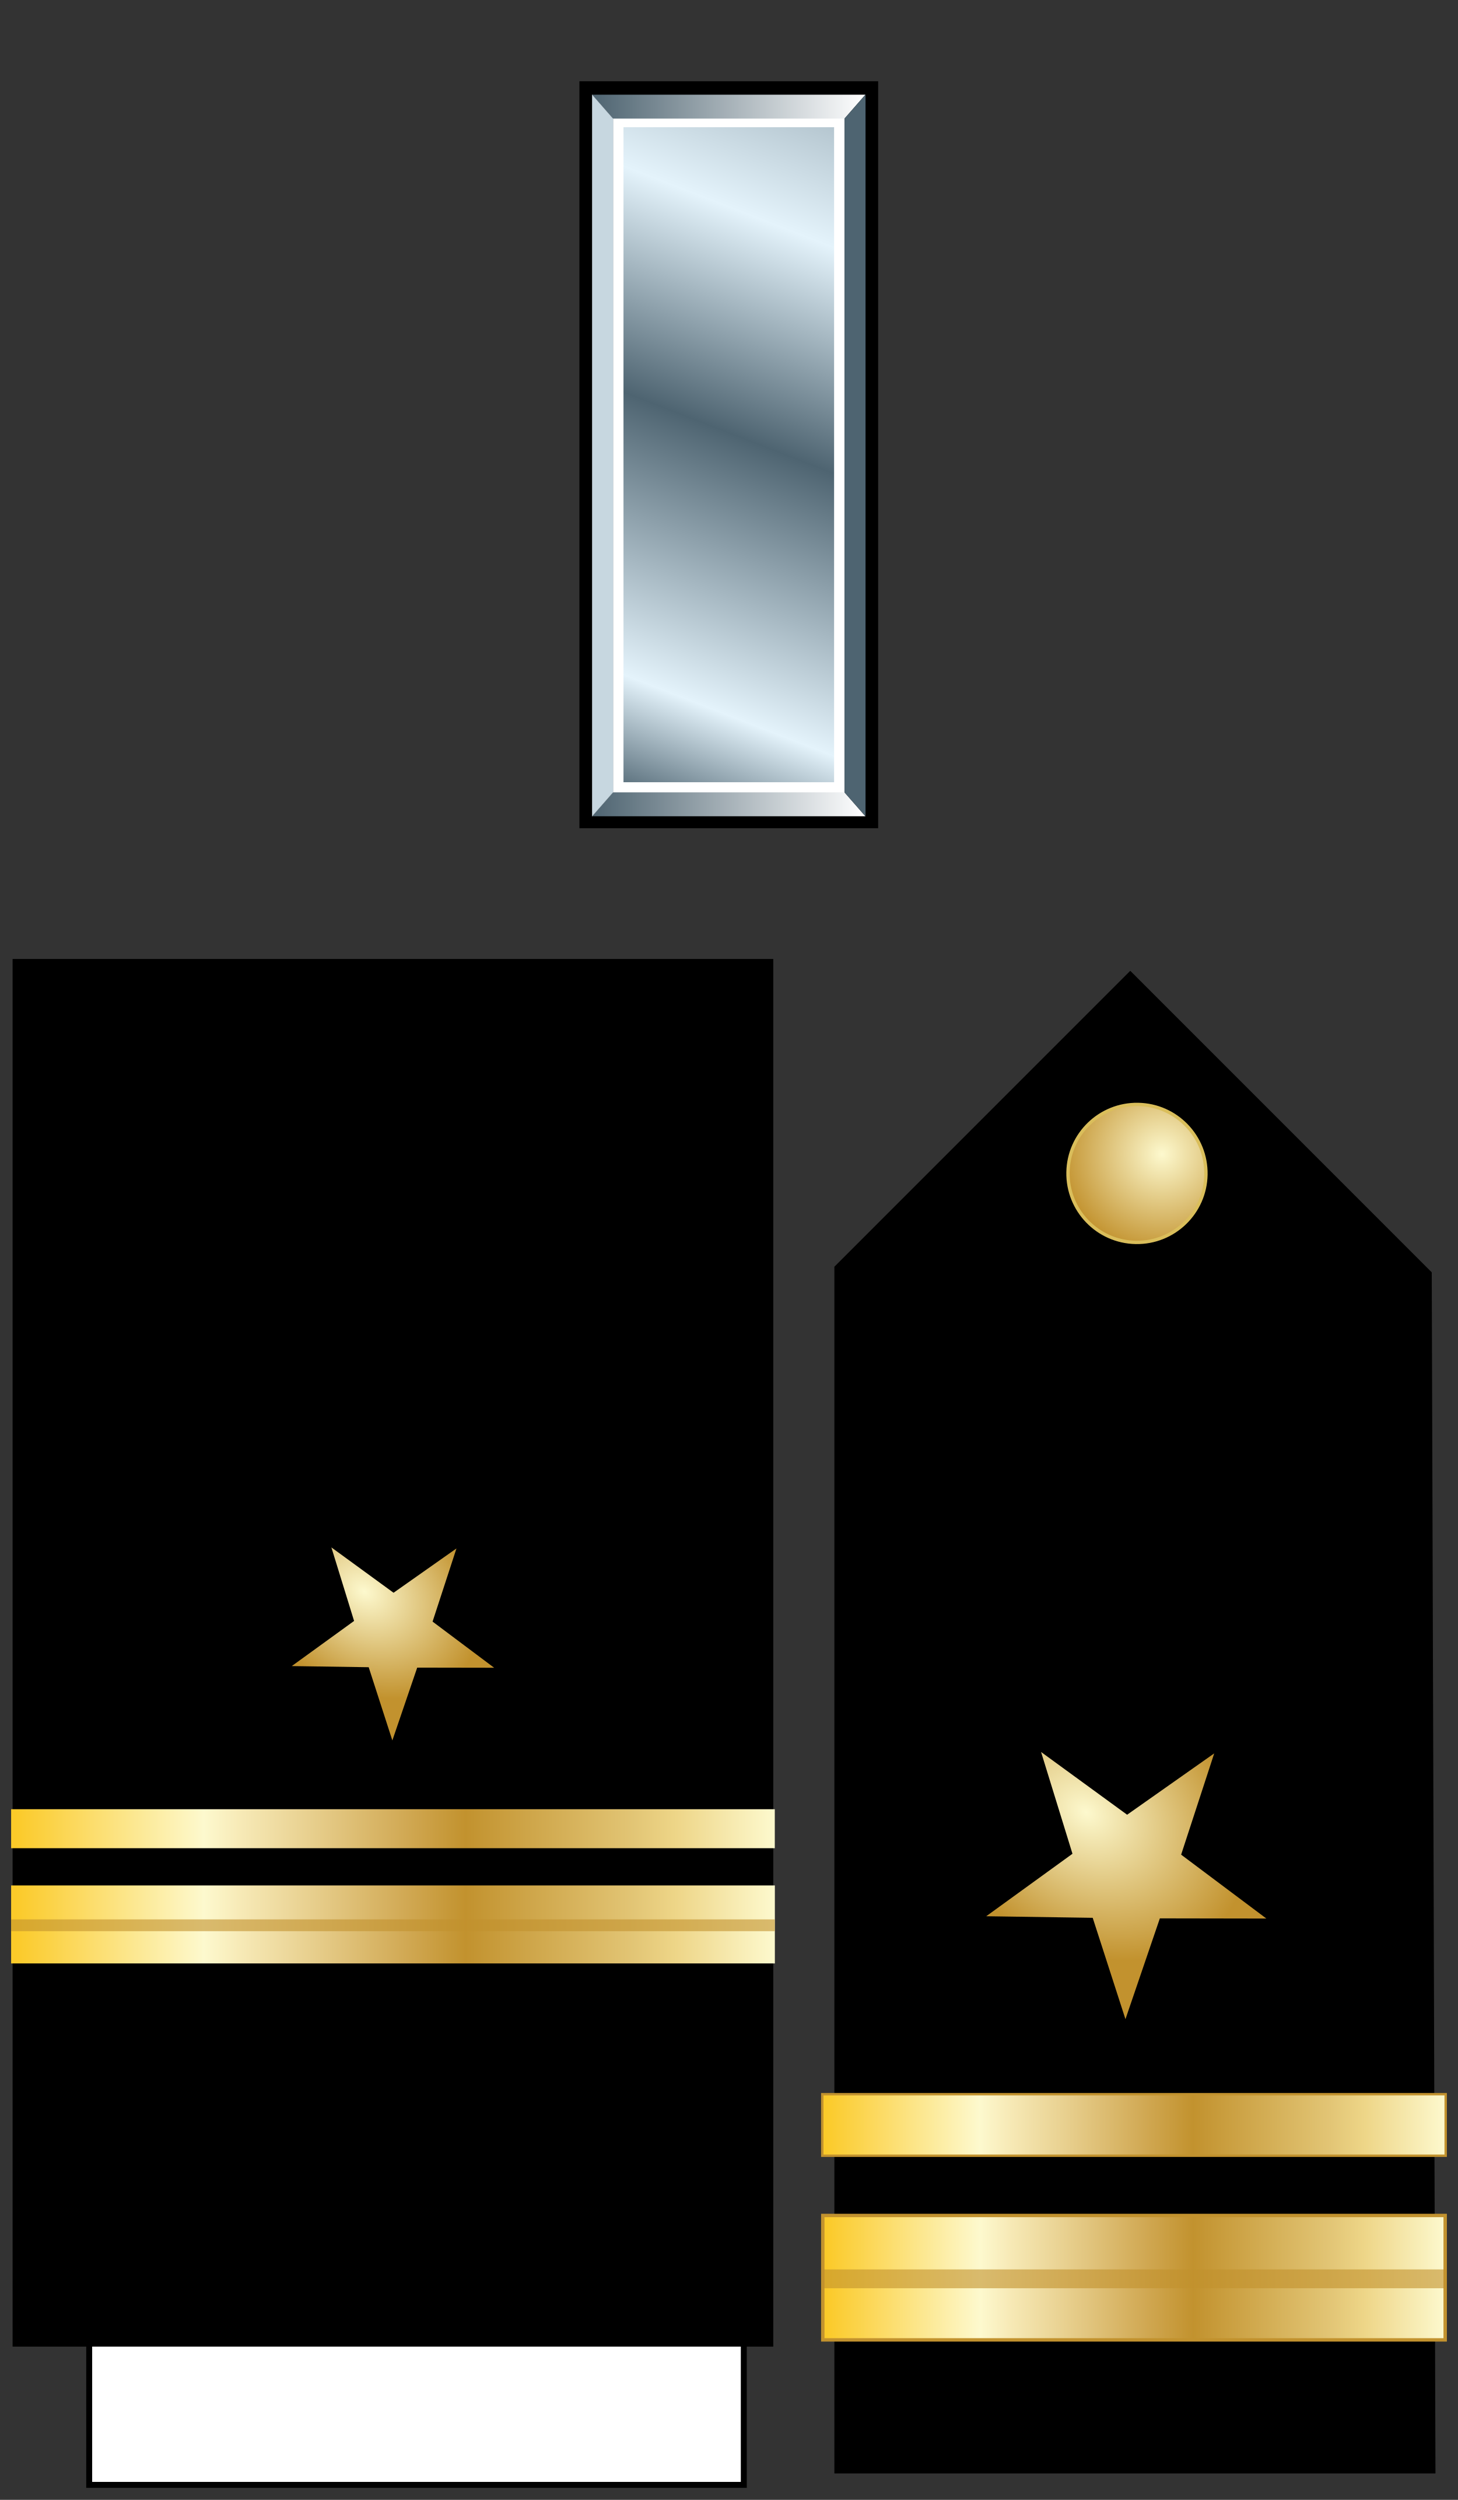 <?xml version="1.0" encoding="UTF-8" standalone="no"?>
<!-- Created with Inkscape (http://www.inkscape.org/) -->

<svg
   xmlns:a="http://ns.adobe.com/AdobeSVGViewerExtensions/3.0/"
   xmlns:dc="http://purl.org/dc/elements/1.1/"
   xmlns:cc="http://creativecommons.org/ns#"
   xmlns:rdf="http://www.w3.org/1999/02/22-rdf-syntax-ns#"
   xmlns:svg="http://www.w3.org/2000/svg"
   xmlns="http://www.w3.org/2000/svg"
   xmlns:xlink="http://www.w3.org/1999/xlink"
   version="1.1"
   width="245"
   height="420"
   id="svg2">
  <rect width="100%" height="100%" fill="#333333" stroke="none"/>
  <defs
     id="defs4">
    <linearGradient
       id="linearGradient14224-31">
      <stop
         id="stop14226-72"
         style="stop-color:#fdf9ce;stop-opacity:1"
         offset="0" />
      <stop
         id="stop14228-0"
         style="stop-color:#c2922e;stop-opacity:1"
         offset="1" />
    </linearGradient>
    <linearGradient
       x1="-123.095"
       y1="-29.64"
       x2="4.731"
       y2="-29.64"
       id="SVGID_1_"
       gradientUnits="userSpaceOnUse"
       gradientTransform="matrix(1,0,0,-1,123.345,132.32)">
      <stop
         id="stop4274"
         style="stop-color:#fbca29;stop-opacity:1"
         offset="0.006" />
      <stop
         id="stop4276"
         style="stop-color:#fdf9ce;stop-opacity:1"
         offset="0.253" />
      <stop
         id="stop4278"
         style="stop-color:#f7eab7;stop-opacity:1"
         offset="0.299" />
      <stop
         id="stop4280"
         style="stop-color:#e8d08f;stop-opacity:1"
         offset="0.39" />
      <stop
         id="stop4282"
         style="stop-color:#d1a954;stop-opacity:1"
         offset="0.516" />
      <stop
         id="stop4284"
         style="stop-color:#c2922e;stop-opacity:1"
         offset="0.595" />
      <stop
         id="stop4286"
         style="stop-color:#e2c575;stop-opacity:1"
         offset="0.814" />
      <stop
         id="stop4288"
         style="stop-color:#eed688;stop-opacity:1"
         offset="0.871" />
      <stop
         id="stop4290"
         style="stop-color:#fdf9ce;stop-opacity:1"
         offset="1" />
      <a:midPointStop
         style="stop-color:#FBCA29"
         offset="0.006" />
      <a:midPointStop
         style="stop-color:#FBCA29"
         offset="0.5" />
      <a:midPointStop
         style="stop-color:#FDF9CE"
         offset="0.253" />
      <a:midPointStop
         style="stop-color:#FDF9CE"
         offset="0.5" />
      <a:midPointStop
         style="stop-color:#F7EAB7"
         offset="0.299" />
      <a:midPointStop
         style="stop-color:#F7EAB7"
         offset="0.5" />
      <a:midPointStop
         style="stop-color:#E8D08F"
         offset="0.39" />
      <a:midPointStop
         style="stop-color:#E8D08F"
         offset="0.5" />
      <a:midPointStop
         style="stop-color:#D1A954"
         offset="0.516" />
      <a:midPointStop
         style="stop-color:#D1A954"
         offset="0.5" />
      <a:midPointStop
         style="stop-color:#C2922E"
         offset="0.596" />
      <a:midPointStop
         style="stop-color:#C2922E"
         offset="0.5" />
      <a:midPointStop
         style="stop-color:#E2C575"
         offset="0.814" />
      <a:midPointStop
         style="stop-color:#E2C575"
         offset="0.5" />
      <a:midPointStop
         style="stop-color:#EED688"
         offset="0.871" />
      <a:midPointStop
         style="stop-color:#EED688"
         offset="0.5" />
      <a:midPointStop
         style="stop-color:#FDF9CE"
         offset="1" />
    </linearGradient>
    <linearGradient
       x1="-123.095"
       y1="-29.64"
       x2="4.731"
       y2="-29.64"
       id="linearGradient3571"
       xlink:href="#SVGID_1_"
       gradientUnits="userSpaceOnUse"
       gradientTransform="matrix(0.818,0,0,-1.595,604.931,804.093)" />
    <linearGradient
       x1="-123.345"
       y1="-35.376"
       x2="4.481"
       y2="-35.376"
       id="linearGradient3577"
       xlink:href="#SVGID_37_"
       gradientUnits="userSpaceOnUse"
       gradientTransform="matrix(1,0,0,-1,123.345,132.32)" />
    <linearGradient
       x1="-123.345"
       y1="-35.376"
       x2="4.481"
       y2="-35.376"
       id="linearGradient3579"
       xlink:href="#SVGID_37_"
       gradientUnits="userSpaceOnUse"
       gradientTransform="matrix(1.004,0,0,-0.5,125.696,289.556)" />
    <radialGradient
       cx="292.3"
       cy="432.786"
       r="43.976"
       fx="292.3"
       fy="432.786"
       id="radialGradient3670"
       xlink:href="#linearGradient14224-31"
       gradientUnits="userSpaceOnUse"
       gradientTransform="matrix(0.392,0.28,-0.214,0.299,39.248,56.131)" />
    <linearGradient
       x1="-123.095"
       y1="-29.64"
       x2="4.731"
       y2="-29.64"
       id="linearGradient3675"
       xlink:href="#SVGID_1_"
       gradientUnits="userSpaceOnUse"
       gradientTransform="matrix(0.82,0,0,-0.789,239.053,333.639)" />
    <radialGradient
       cx="31.496"
       cy="36.151"
       r="36.111"
       fx="31.496"
       fy="36.151"
       id="radialGradient3681"
       xlink:href="#linearGradient14224-31"
       gradientUnits="userSpaceOnUse"
       gradientTransform="matrix(-0.005,0.47,-0.477,-0.005,212.644,179.264)" />
    <radialGradient
       cx="292.3"
       cy="432.786"
       r="43.976"
       fx="292.3"
       fy="432.786"
       id="radialGradient3684"
       xlink:href="#linearGradient14224-31"
       gradientUnits="userSpaceOnUse"
       gradientTransform="matrix(0.542,0.387,-0.296,0.414,152.187,12.182)" />
    <linearGradient
       id="linearGradient3167">
      <stop
         id="stop3169"
         style="stop-color:#4e6471;stop-opacity:1"
         offset="0" />
      <stop
         id="stop3171"
         style="stop-color:#ffffff;stop-opacity:1"
         offset="1" />
    </linearGradient>
    <linearGradient
       id="linearGradient3161">
      <stop
         id="stop3163"
         style="stop-color:#4e6471;stop-opacity:1"
         offset="0" />
      <stop
         id="stop3165"
         style="stop-color:#ffffff;stop-opacity:1"
         offset="1" />
    </linearGradient>
    <linearGradient
       id="linearGradient3149">
      <stop
         id="stop3151"
         style="stop-color:#4e6471;stop-opacity:1"
         offset="0" />
      <stop
         id="stop3153"
         style="stop-color:#e4f3fb;stop-opacity:1"
         offset="0.12" />
      <stop
         id="stop3155"
         style="stop-color:#4e6471;stop-opacity:1"
         offset="0.398" />
      <stop
         id="stop3157"
         style="stop-color:#e4f3fb;stop-opacity:1"
         offset="0.62" />
      <stop
         id="stop3159"
         style="stop-color:#4e6471;stop-opacity:1"
         offset="1" />
    </linearGradient>
    <linearGradient
       x1="22.5"
       y1="1028.583"
       x2="251.783"
       y2="436.698"
       id="linearGradient3951"
       xlink:href="#linearGradient3149"
       gradientUnits="userSpaceOnUse"
       gradientTransform="translate(3.54492e-5,-552.362)" />
    <linearGradient
       x1="8.5"
       y1="569.362"
       x2="191.5"
       y2="569.362"
       id="linearGradient3953"
       xlink:href="#linearGradient3161"
       gradientUnits="userSpaceOnUse"
       gradientTransform="translate(3.54492e-5,-552.362)" />
    <linearGradient
       x1="8.5"
       y1="1036.362"
       x2="191.5"
       y2="1036.362"
       id="linearGradient3955"
       xlink:href="#linearGradient3167"
       gradientUnits="userSpaceOnUse"
       gradientTransform="translate(3.54492e-5,-552.362)" />
  </defs>
  <g
     id="g3068">
    <path
       d="m 241.213,415.563 -101.004,0 0,-202.742 49.716,-49.716 50.663,50.663 0.625,201.795 z"
       id="path8069"
       style="fill:#000000;fill-opacity:1;fill-rule:evenodd;stroke:none" />
    <path
       d="m 204.035,294.591 -5.558,17.013 14.322,10.733 -17.898,-0.029 -5.782,16.938 -5.503,-17.03 -17.896,-0.265 14.496,-10.497 -5.278,-17.102 14.462,10.543 14.634,-10.304 z"
       id="path8132"
       style="fill:url(#radialGradient3684);fill-opacity:1;stroke:none" />
    <path
       d="m 191.257,185.557 c 6.398,0.112 11.5,5.396 11.388,11.794 -0.112,6.398 -5.396,11.5 -11.794,11.388 -6.398,-0.112 -11.5,-5.396 -11.388,-11.794 0.112,-6.387 5.374,-11.482 11.761,-11.389"
       id="path3128"
       style="fill:url(#radialGradient3681);fill-opacity:1;stroke:#dabe5b;stroke-width:0.559;stroke-linecap:round;stroke-linejoin:miter;stroke-miterlimit:4;stroke-opacity:1;stroke-dashoffset:0" />
    <g
       transform="translate(-365.956,-468.699)"
       id="g10773">
      <rect
         width="104.586"
         height="20.904"
         x="504.216"
         y="840.923"
         id="rect8563"
         style="fill:url(#linearGradient3571);stroke:#c2922e;stroke-width:0.571" />
      <polygon
         points="128.075,163.094 128.075,161.111 0.25,161.111 0.25,163.094 "
         transform="matrix(0.818,0,0,1.595,504.011,593.015)"
         id="polygon8565"
         style="opacity:0.6;fill:#c1912d" />
    </g>
    <rect
       width="104.755"
       height="10.336"
       x="138.175"
       y="351.85"
       id="rect9191"
       style="fill:url(#linearGradient3675);stroke:#c2922e;stroke-width:0.402" />
  </g>
  <g
     id="g3049">
    <rect
       width="110"
       height="27"
       x="14.988"
       y="390.487"
       id="rect4267"
       style="fill:#ffffff;stroke:#000000" />
    <rect
       width="127.825"
       height="233.139"
       x="2.118"
       y="161.118"
       id="rect4269" />
    <path
       d="m 76.705,260.156 -4.015,12.291 10.347,7.754 -12.93,-0.021 -4.177,12.237 -3.976,-12.304 -12.929,-0.192 10.473,-7.583 -3.813,-12.355 10.448,7.617 10.572,-7.444 z"
       id="path6371"
       style="fill:url(#radialGradient3670);fill-opacity:1;stroke:none" />
    <g
       transform="matrix(1.004,0,0,1,1.869,155.63)"
       id="g787">
      <linearGradient
         x1="-123.345"
         y1="-35.376"
         x2="4.481"
         y2="-35.376"
         id="SVGID_37_"
         gradientUnits="userSpaceOnUse"
         gradientTransform="matrix(1,0,0,-1,123.345,132.32)">
        <stop
           id="stop790"
           style="stop-color:#fbca29;stop-opacity:1"
           offset="0.006" />
        <stop
           id="stop792"
           style="stop-color:#fdf9ce;stop-opacity:1"
           offset="0.253" />
        <stop
           id="stop794"
           style="stop-color:#f7eab7;stop-opacity:1"
           offset="0.299" />
        <stop
           id="stop796"
           style="stop-color:#e8d08f;stop-opacity:1"
           offset="0.39" />
        <stop
           id="stop798"
           style="stop-color:#d1a954;stop-opacity:1"
           offset="0.516" />
        <stop
           id="stop800"
           style="stop-color:#c2922e;stop-opacity:1"
           offset="0.595" />
        <stop
           id="stop802"
           style="stop-color:#e2c575;stop-opacity:1"
           offset="0.814" />
        <stop
           id="stop804"
           style="stop-color:#eed688;stop-opacity:1"
           offset="0.871" />
        <stop
           id="stop806"
           style="stop-color:#fdf9ce;stop-opacity:1"
           offset="1" />
        <a:midPointStop
           offset="0.006"
           style="stop-color:#FBCA29" />
        <a:midPointStop
           offset="0.5"
           style="stop-color:#FBCA29" />
        <a:midPointStop
           offset="0.253"
           style="stop-color:#FDF9CE" />
        <a:midPointStop
           offset="0.5"
           style="stop-color:#FDF9CE" />
        <a:midPointStop
           offset="0.299"
           style="stop-color:#F7EAB7" />
        <a:midPointStop
           offset="0.5"
           style="stop-color:#F7EAB7" />
        <a:midPointStop
           offset="0.39"
           style="stop-color:#E8D08F" />
        <a:midPointStop
           offset="0.5"
           style="stop-color:#E8D08F" />
        <a:midPointStop
           offset="0.516"
           style="stop-color:#D1A954" />
        <a:midPointStop
           offset="0.5"
           style="stop-color:#D1A954" />
        <a:midPointStop
           offset="0.596"
           style="stop-color:#C2922E" />
        <a:midPointStop
           offset="0.5"
           style="stop-color:#C2922E" />
        <a:midPointStop
           offset="0.814"
           style="stop-color:#E2C575" />
        <a:midPointStop
           offset="0.5"
           style="stop-color:#E2C575" />
        <a:midPointStop
           offset="0.871"
           style="stop-color:#EED688" />
        <a:midPointStop
           offset="0.5"
           style="stop-color:#EED688" />
        <a:midPointStop
           offset="1"
           style="stop-color:#FDF9CE" />
      </linearGradient>
      <rect
         width="127.826"
         height="13.104"
         x="0"
         y="161.145"
         id="rect808"
         style="fill:url(#linearGradient3577)" />
      <polygon
         points="0,168.83 127.825,168.83 127.825,166.848 0,166.848 "
         id="polygon810"
         style="opacity:0.6;fill:#c1912d" />
    </g>
    <rect
       width="128.326"
       height="6.552"
       x="1.869"
       y="303.968"
       id="rect9259"
       style="fill:url(#linearGradient3579)" />
  </g>
  <g
     transform="matrix(0.251,0,0,0.251,97.365,13.649)"
     id="g2344">
    <rect
       width="200"
       height="500"
       x="1.4420853e-12"
       y="-1.7382812e-05"
       id="rect3968"
       style="fill:#000000;fill-opacity:1;fill-rule:evenodd;stroke:none" />
    <rect
       width="148"
       height="445.442"
       x="26"
       y="27.279"
       id="rect3970"
       style="fill:url(#linearGradient3951);fill-opacity:1;fill-rule:evenodd;stroke:#ffffff;stroke-width:7;stroke-linecap:square;stroke-linejoin:miter;stroke-miterlimit:4;stroke-opacity:1;stroke-dasharray:none;stroke-dashoffset:0" />
    <path
       d="m 22.5,25 -14,-16 183,0 -14,16 -155,0 z"
       id="path9214"
       style="fill:url(#linearGradient3953);fill-opacity:1;fill-rule:evenodd;stroke:none" />
    <path
       d="M 8.5,492 22.5,476 177.5,476 l 14,16 -183,0 z"
       id="use13597"
       style="fill:url(#linearGradient3955);fill-opacity:1;fill-rule:evenodd;stroke:none" />
    <path
       d="m 191.5,492.013 -14,-16 0,-451 14,-16 0,483 z"
       id="use13601"
       style="fill:#4e6471;fill-opacity:1;fill-rule:evenodd;stroke:#4e6471;stroke-width:0.1;stroke-linecap:butt;stroke-linejoin:miter;stroke-miterlimit:4;stroke-opacity:1;stroke-dasharray:none" />
    <path
       d="m 8.5,9.013 14,16 0,451 -14,16 0,-483 z"
       id="use14485"
       style="fill:#c7d7e0;fill-opacity:1;fill-rule:evenodd;stroke:#c7d7e0;stroke-width:0.1;stroke-linecap:butt;stroke-linejoin:miter;stroke-miterlimit:4;stroke-opacity:1;stroke-dasharray:none" />
  </g>
  <g
     transform="matrix(-2.542,0,0,2.542,1002.336,-855.158)"
     id="g7063" />
</svg>
